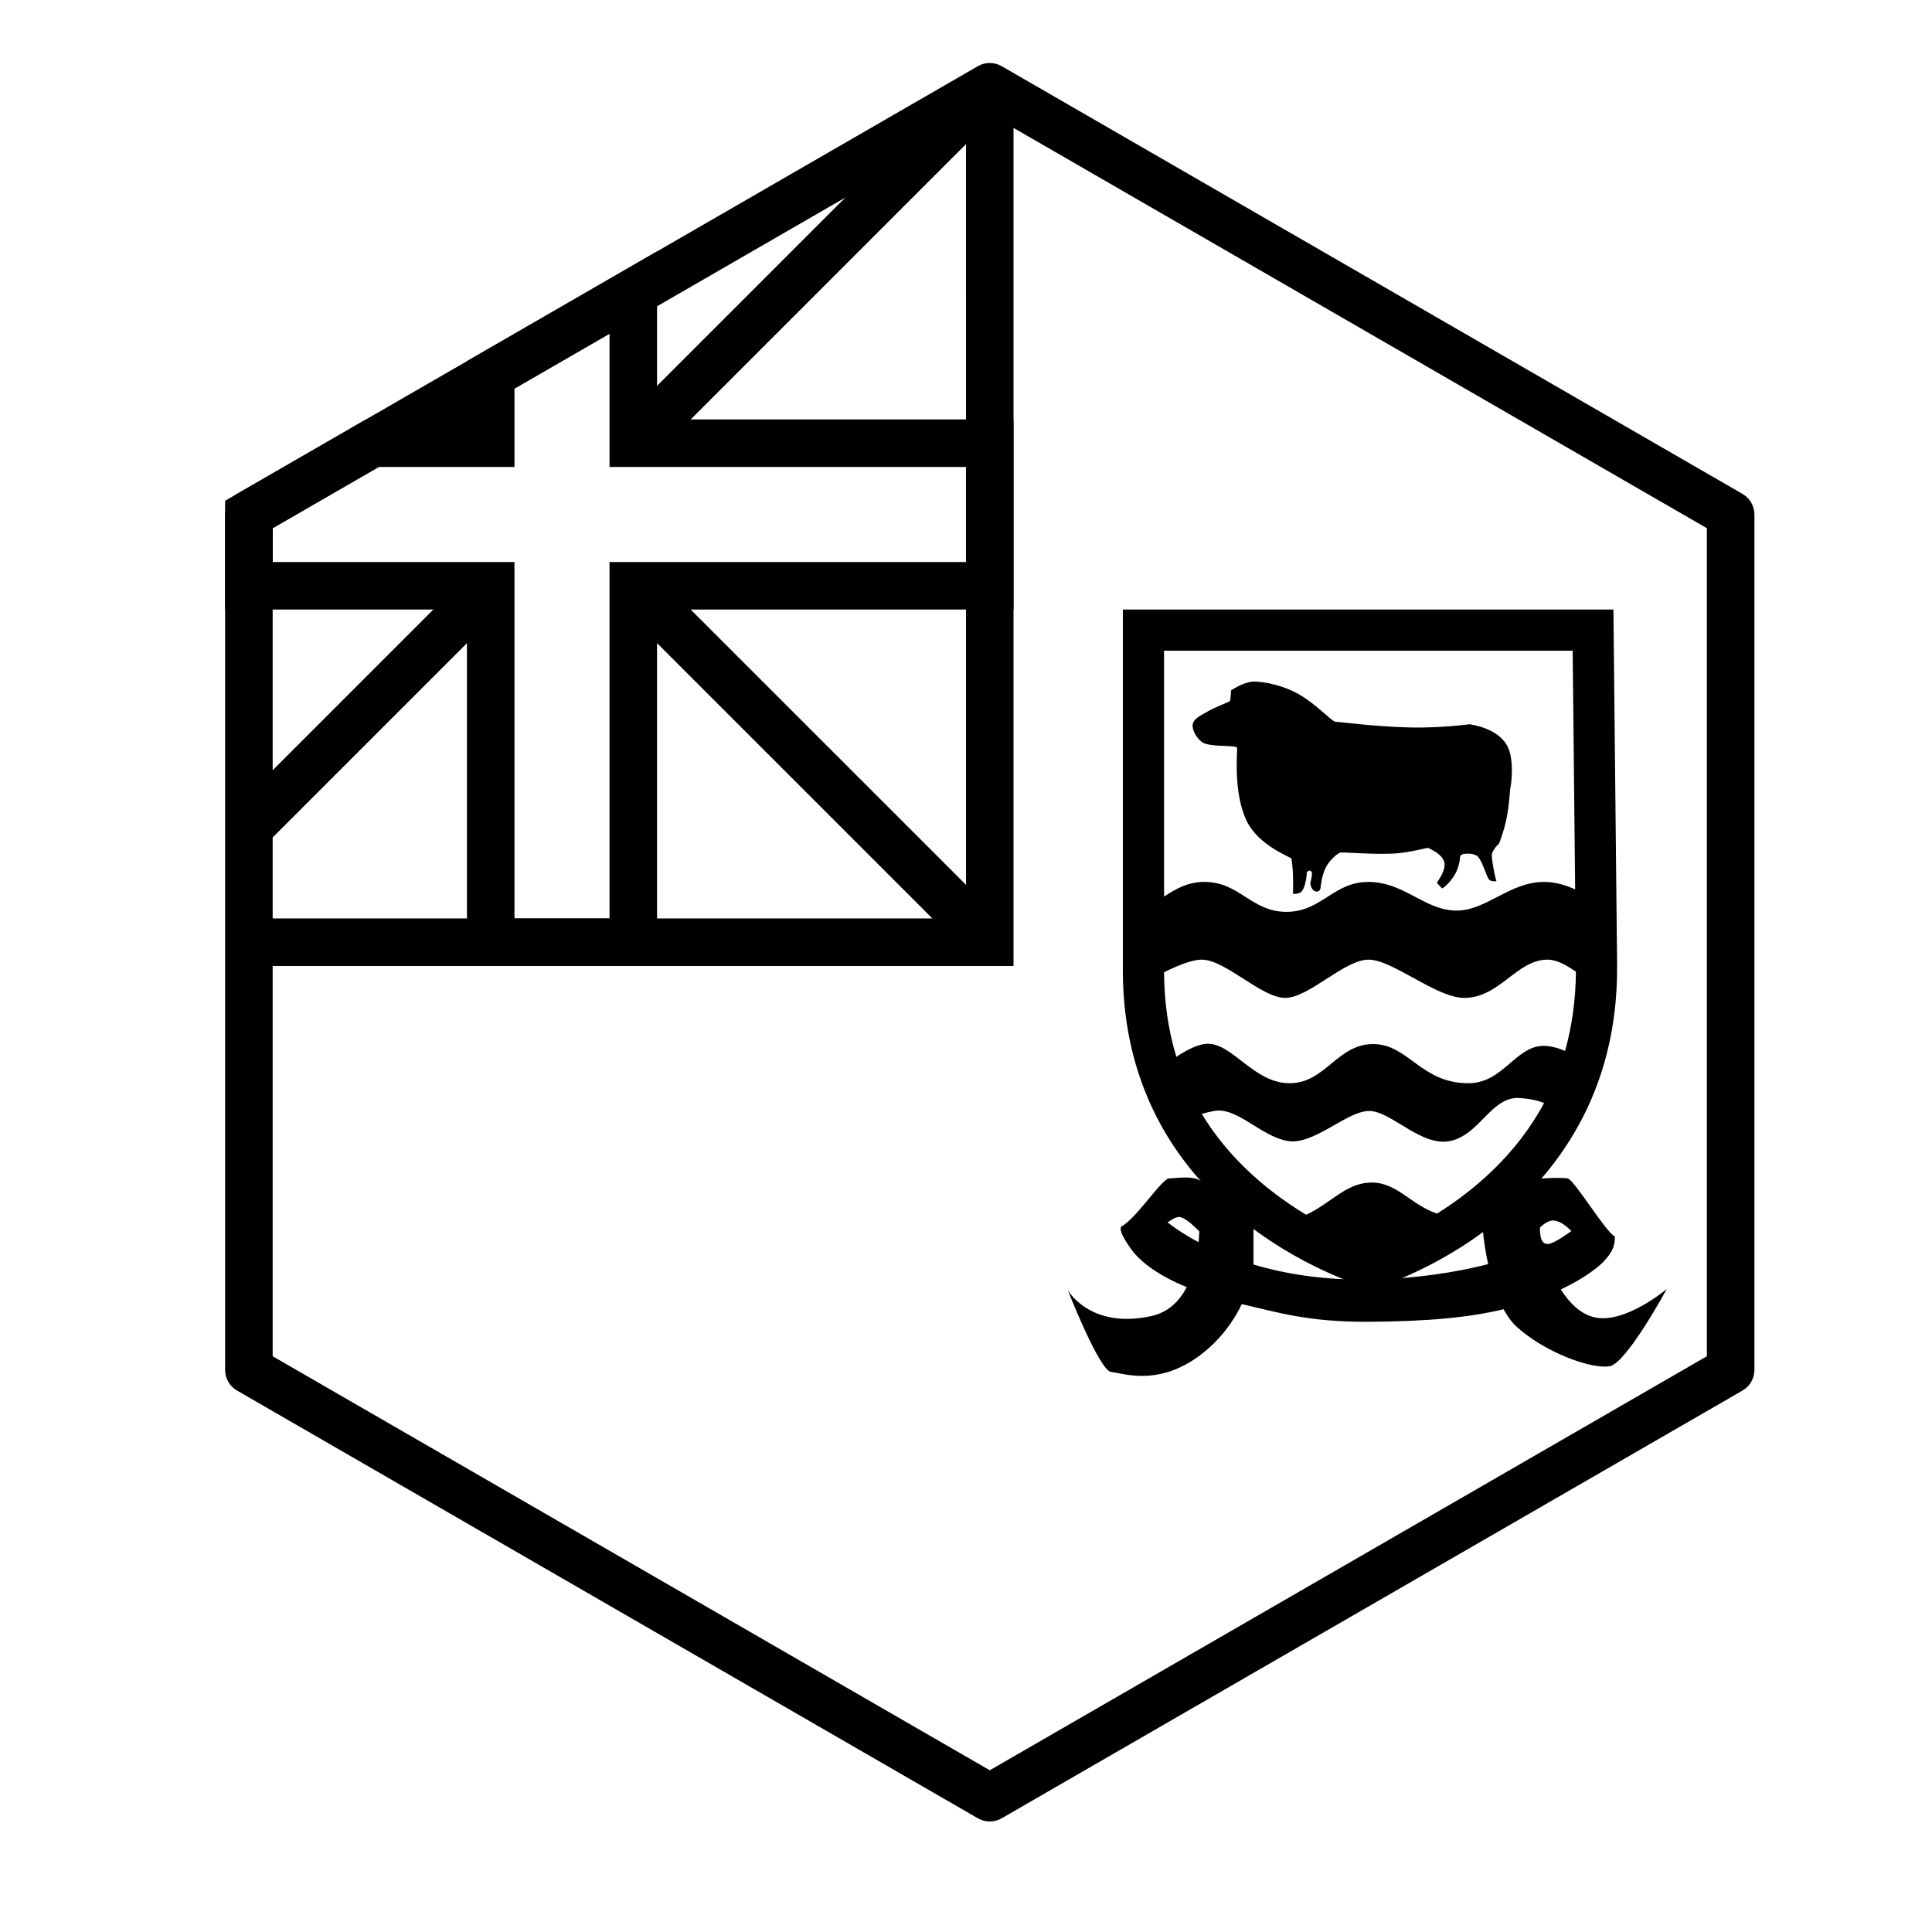 <?xml version="1.0" encoding="UTF-8"?>
<!-- Uploaded to: ICON Repo, www.svgrepo.com, Generator: ICON Repo Mixer Tools -->
<svg fill="#000000" width="800px" height="800px" version="1.1" viewBox="144 144 512 512" xmlns="http://www.w3.org/2000/svg">
 <g>
  <path d="m453.89 456.28c1.387 0.023 5.769-0.781 7.953 0.473l14.34 7.578s0.02 14.484 0 14.773c8.188 2.445 18.297 4.16 30.316 3.984 12.324-0.184 23.059-1.824 31.871-4.074-1.18-5.438-1.508-9.98-1.504-10.23l11.988-12.031c0.859-0.344 8.523-0.844 10.562-0.465 1.816 0.336 10.039 14.191 12.547 15.41-0.035 1.957-0.18 3.742-3.156 6.801-1.27 1.301-4.863 4.242-11.176 7.219 2.281 3.59 5.293 6.617 9.066 7.418 8.059 1.711 19.004-7.523 19.004-7.523s-10.523 19.453-15.035 20.422-17.016-3.438-24.684-10.379c-1.359-1.23-2.523-2.852-3.516-4.691-8.887 2.152-20.062 3.246-35.969 3.324s-24.133-2.566-33.398-4.688c-2.332 4.836-6.098 10.004-11.719 14.027-10.773 7.715-19.789 4.289-22.91 3.961-3.125-0.328-11.512-21.727-11.512-21.727s5.762 10.453 22.094 6.926c4.527-0.98 7.5-3.93 9.438-7.688-7.223-2.969-11.828-6.332-14.344-9.562-4.387-5.867-2.926-6.512-2.926-6.512 4.106-2.305 10.734-12.781 12.668-12.746zm7.742 16.914c0.098-0.973 0.168-1.926 0.211-2.856-1.73-1.754-4.019-3.797-5.32-3.82-0.902-0.016-2.039 0.645-3.094 1.445 1.914 1.492 4.648 3.34 8.203 5.231zm94.316-5.731c-1.273-0.195-2.68 0.746-3.856 1.855 0.047 0.898-0.133 4.234 1.91 4.359 1.676 0.102 5.531-2.859 6.434-3.43-1.074-1.109-2.734-2.519-4.488-2.785z"/>
  <path d="m507.55 485.64s-66.352-17.715-65.984-85.113v-94.996h130.01l0.977 94.484c0.371 67.398-65.004 85.625-65.004 85.625zm17.27-20.023c2.883-1.797 5.711-3.781 8.449-5.953 8.359-6.637 15.109-14.371 19.926-23.355-1.605-0.625-3.793-1.184-6.652-1.324-7.301-0.359-10.324 9.594-18.07 11.363-7.75 1.77-15.75-7.926-21.625-7.926-6.039 0-14.684 9.234-21.746 7.926-7.062-1.309-13.352-9.082-19.371-7.926-1.211 0.23-2.289 0.496-3.242 0.77 4.754 7.863 11.086 14.707 18.754 20.645 2.879 2.231 5.863 4.258 8.898 6.086 6.379-2.93 10.453-8.301 16.914-8.531 7.074-0.25 10.559 5.75 17.766 8.227zm33.938-43.113c1.82-6.457 2.809-13.438 2.879-20.988-2.551-1.777-5.125-3.199-7.516-3.199-8.238 0-12.645 10.133-22.129 10.133-7.336 0-18.965-10.133-25.289-10.133-6.473 0-15.805 10.133-22.125 10.133-6.32 0-15.805-10.133-22.129-10.133-2.512 0-6.258 1.5-9.965 3.348 0.051 8.117 1.172 15.57 3.262 22.406 2.863-1.91 5.863-3.434 8.273-3.465 6.676-0.078 12.27 10.457 21.742 10.457 9.473 0 12.629-10.375 22.102-10.375 9.418 0 12.633 10.375 25.262 10.375 9.477 0 12.633-10.375 20.523-9.887 1.664 0.102 3.402 0.602 5.109 1.328zm2.672-42.793-0.656-63.266h-108.29v65.148c3.055-1.949 6.137-3.875 10.719-3.875 9.309 0 12.41 7.93 21.719 7.93 9.309 0 12.41-7.93 21.715-7.93 9.309 0 14.656 7.246 22.84 7.586 8.188 0.344 14.391-7.586 23.699-7.586 3.008 0 5.781 0.848 8.254 1.992z"/>
  <path d="m470.01 329.72c0.078-0.961 0.23-1.648 0.23-2.785 0.504-0.219 2.953-2.008 5.68-2.301 1.125-0.125 6.672 0.316 11.844 3.106 4.836 2.609 9.32 7.574 10.086 7.516 0.457-0.027 10.66 1.344 20.098 1.535 8.004 0.16 15.504-0.859 15.504-0.859 0.543 0.133 7.039 0.883 9.812 5.418 2.336 3.82 1.082 11.512 0.914 11.938-0.02 0.504-0.273 4.356-0.914 7.531-0.691 3.434-1.785 6.211-2.055 6.828-0.445 0.277-1.445 1.461-1.824 2.57-0.266 0.773 0.785 6.363 1.141 7.07 0.359 0.422-1.781 0.438-2.055-0.43-0.531-0.574-2.07-6.121-3.422-6.211-0.645-0.512-4.086-0.758-4.109 0.426 0 0-0.078 2.176-1.16 4.285-1.043 2.031-3.078 4-3.629 4.07-0.398-0.441-1.043-1.02-1.371-1.496 0.309-0.465 2.512-3.41 1.969-5.469-0.586-2.223-3.949-3.555-4.25-3.746-0.445-0.094-5.07 1.312-9.43 1.5-6.512 0.281-13.535-0.543-14.074-0.215-0.387 0.203-2.367 1.5-3.598 3.793-1.043 1.949-1.387 4.914-1.426 5.422-0.074 1.441-2.281 1.711-2.738-1.074 0.207-1.09 0.441-1.633 0.457-2.785-0.223-0.832-0.738-0.805-1.367-0.215 0 0.664-0.246 3.512-1.234 4.93-0.68 0.977-2.121 0.719-2.418 0.855-0.055-0.016 0.074-2.672 0-4.793-0.082-2.363-0.363-4.234-0.457-4.633-0.191-0.363-8.617-3.383-11.789-9.855-3.781-7.715-2.414-19.094-2.586-19.5-0.523-0.758-6.578-0.102-8.961-1.285-1.258-0.625-3.094-3.113-2.789-4.93 0.273-1.602 2.562-2.547 3.441-3.086 2.508-1.539 6.106-2.711 6.481-3.125z"/>
  <path d="m400 166.99h12.594v233.01h-201.52v-12.598h188.93z"/>
  <path d="m406.3 174.26-190.04 109.72v219.44l190.04 109.72 190.04-109.72v-219.44zm3.148-12.727 196.34 113.36c1.949 1.125 3.148 3.203 3.148 5.453v226.71c0 2.25-1.199 4.328-3.148 5.453l-196.34 113.36c-1.949 1.125-4.348 1.125-6.297 0l-196.34-113.36c-1.949-1.125-3.152-3.203-3.152-5.453v-226.71c0-2.25 1.203-4.328 3.152-5.453l196.34-113.36c1.949-1.125 4.348-1.125 6.297 0z"/>
  <path d="m216.25 292.94h64.09v94.465h25.191v-94.465h94.465v-25.188h-94.465v-35.316l-25.191 14.543v20.773h-35.977l-28.113 16.23zm51.496 12.598h-64.094v-28.828l37.336-21.555h26.758v-15.445l50.379-29.09v44.535h94.465v50.383h-94.465v94.465h-50.379z"/>
  <path d="m316.29 265.9-8.906-8.906 94.465-94.461 8.906 8.906z"/>
  <path d="m307.38 303.69 8.906-8.906 94.465 94.461-8.906 8.906z"/>
  <path d="m278.5 257-8.906 8.906-11.145-11.141 8.906-8.906z"/>
  <path d="m269.59 294.79 8.906 8.906-63.641 63.641-8.906-8.906z"/>
 </g>
</svg>